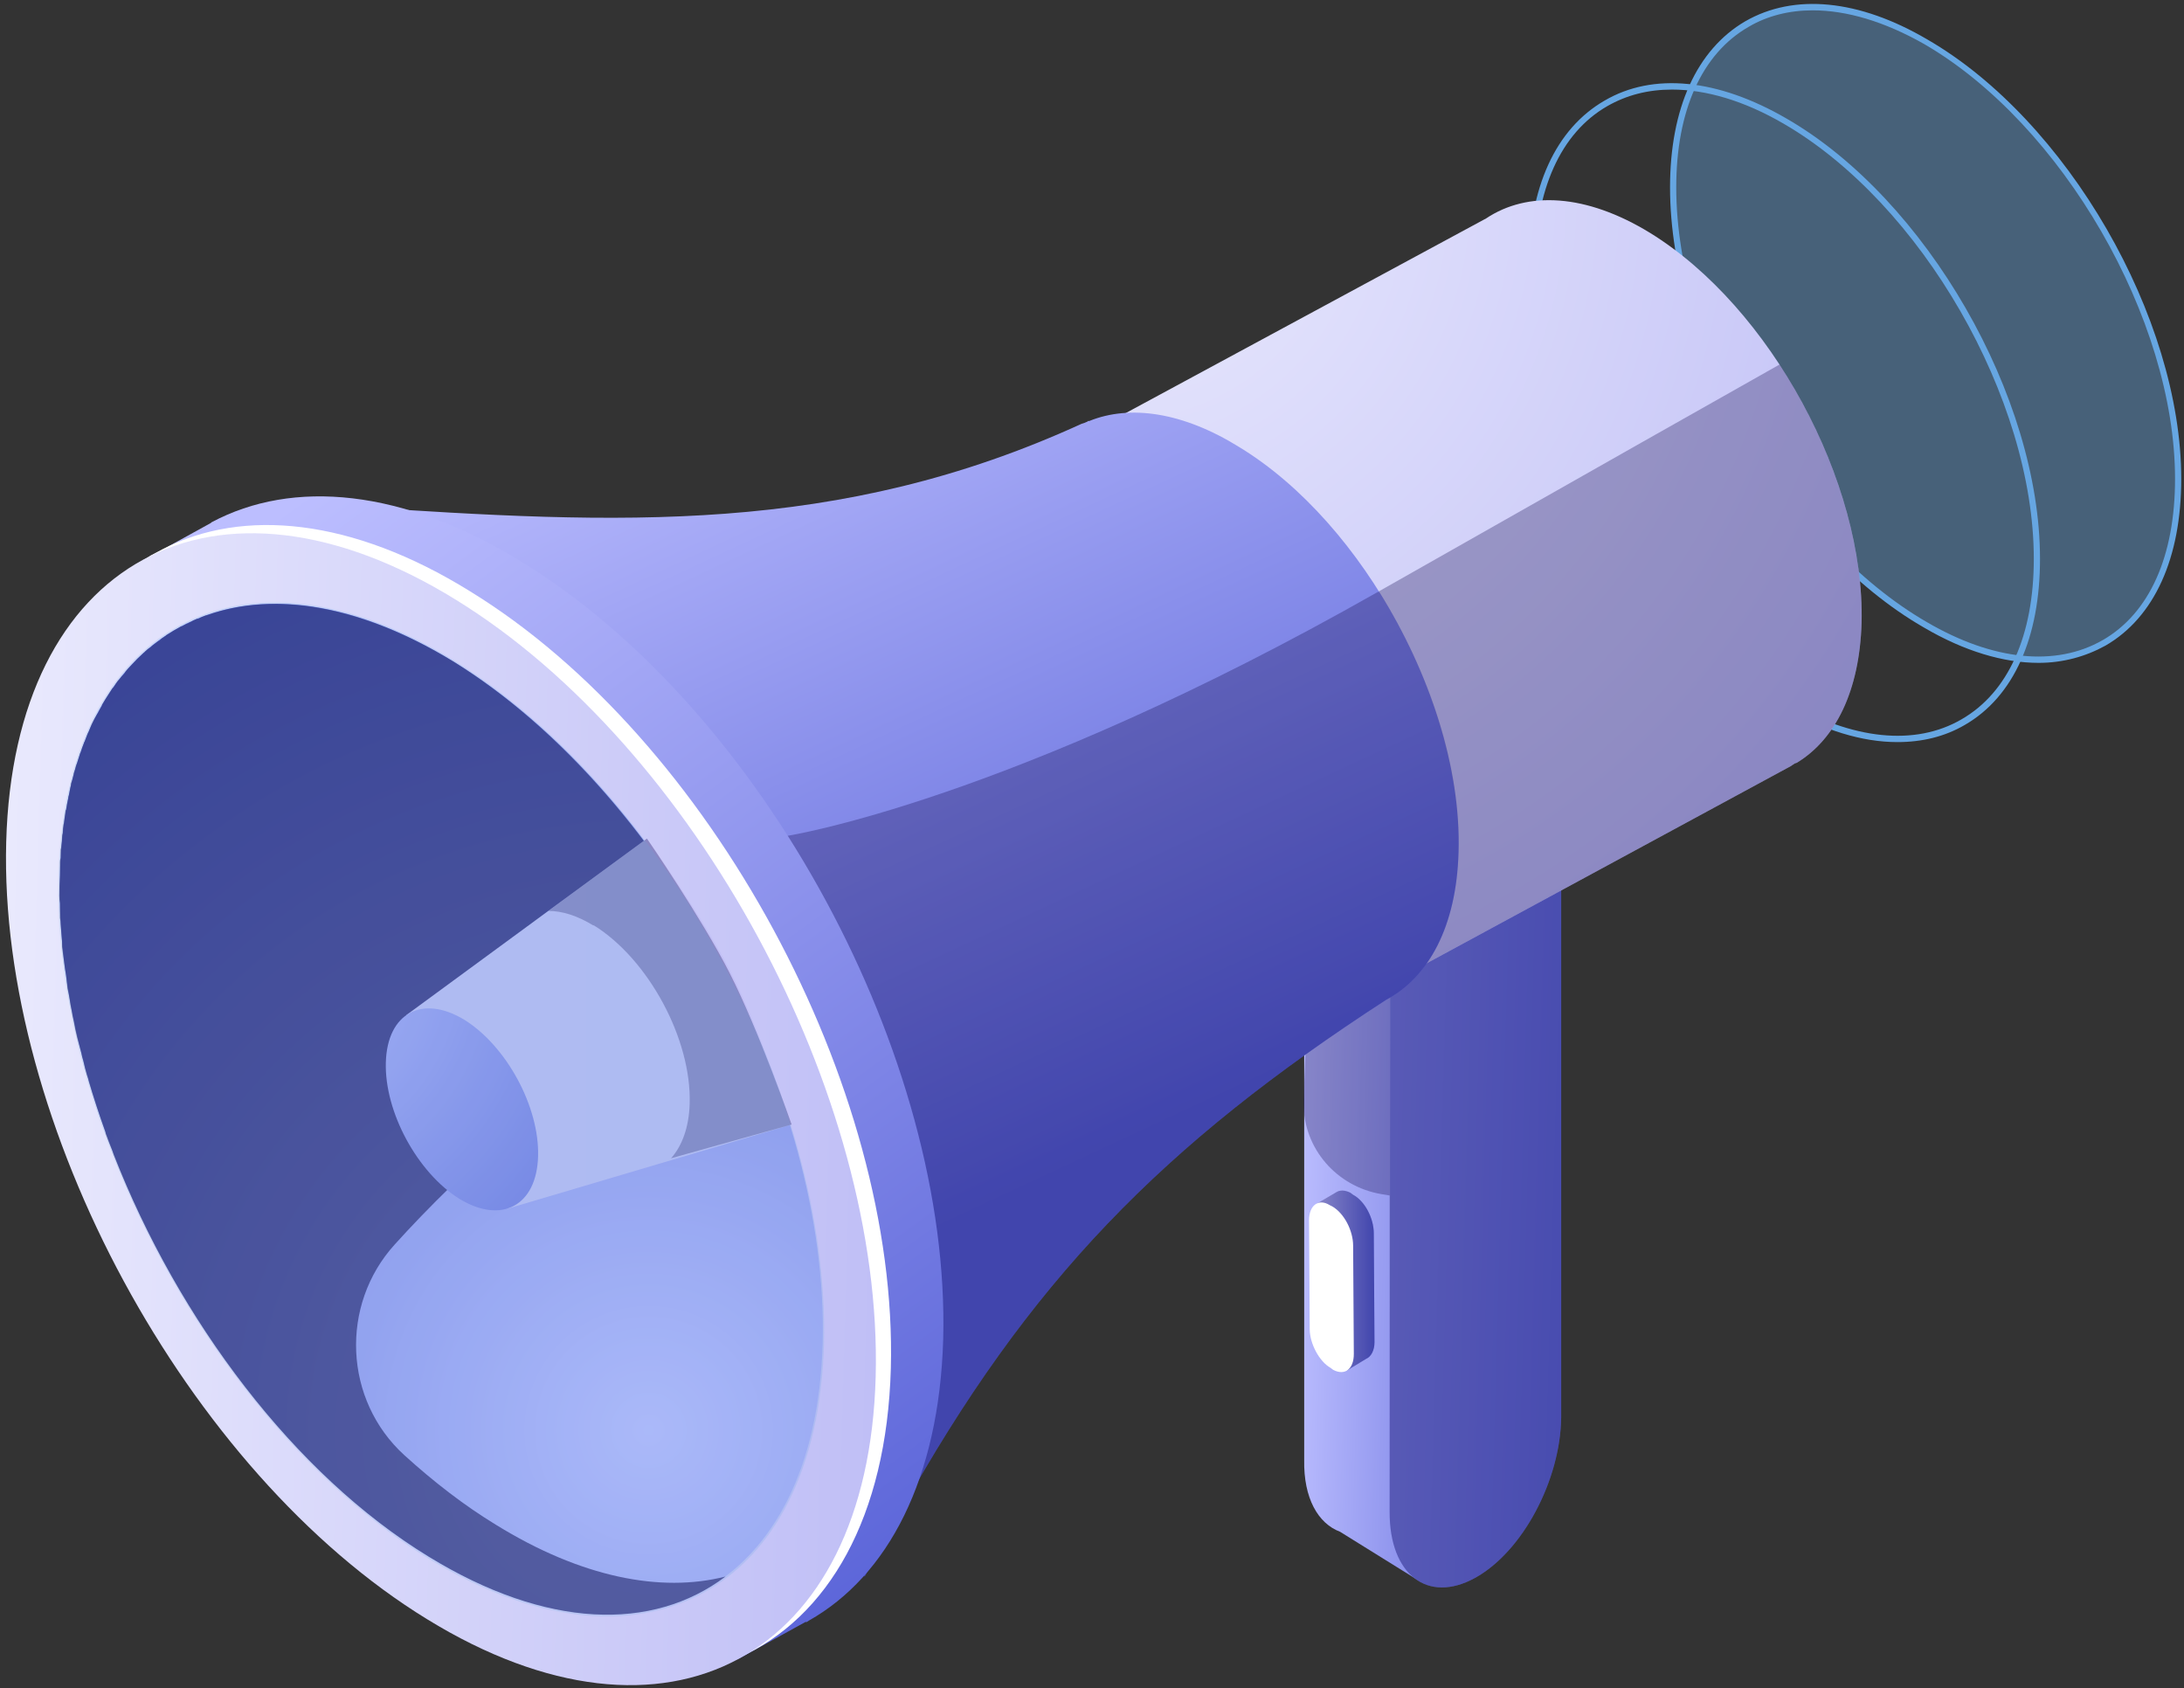 <?xml version="1.0" encoding="UTF-8"?> <svg xmlns="http://www.w3.org/2000/svg" width="317" height="245" viewBox="0 0 317 245" fill="none"><rect x="0" y="0" width="317" height="245" fill="#333333" stroke="none"/> <path opacity="0.4" d="M316.101 69.5C316.101 92.9 299.701 102.4 279.501 90.7C259.201 79 242.801 50.6 242.801 27.2C242.801 3.8 259.201 -5.7 279.501 6C299.701 17.7 316.101 46.2 316.101 69.5Z" fill="#66A6E2"></path> <path fill-rule="evenodd" clip-rule="evenodd" d="M295.9 96.2C290.8 96.2 285.1 94.5 279.3 91.1C258.9 79.4 242.4 50.7 242.4 27.2C242.4 15.7 246.3 7.2 253.3 3.1C260.4 -1 269.8 -0.1 279.7 5.7C300 17.4 316.6 46.1 316.6 69.5C316.6 81 312.7 89.6 305.6 93.7C302.7 95.3 299.4 96.2 295.9 96.2ZM263.1 1.5C259.7 1.5 256.5 2.3 253.8 3.9C247 7.8 243.3 16.1 243.3 27.2C243.3 50.4 259.6 78.7 279.7 90.3C289.3 95.9 298.4 96.8 305.2 92.9C312 89 315.7 80.7 315.7 69.5C315.7 46.3 299.3 18 279.3 6.4C273.5 3.1 268 1.5 263.1 1.5Z" fill="#66A6E2"></path> <path fill-rule="evenodd" clip-rule="evenodd" d="M275.4 107.7C270.3 107.7 264.7 106 258.8 102.6C238.5 90.9 221.9 62.2 221.9 38.7C221.9 27.2 225.8 18.7 232.9 14.6C239.9 10.5 249.3 11.4 259.3 17.2C279.6 28.9 296.1 57.6 296.1 81.1C296.1 92.5 292.3 101.1 285.2 105.2C282.3 106.9 279 107.7 275.4 107.7ZM242.7 13C239.2 13 236.1 13.8 233.3 15.4C226.5 19.3 222.8 27.6 222.8 38.7C222.8 61.9 239.2 90.2 259.3 101.8C268.9 107.4 278 108.3 284.7 104.4C291.5 100.5 295.2 92.2 295.2 81.1C295.2 57.9 278.9 29.5 258.8 17.9C253.1 14.6 247.6 13 242.7 13Z" fill="#66A6E2"></path> <path d="M214.1 198.1V187.5L226.6 124.1L214.2 116.4L189.3 130.2V211.9C189.2 217.4 191.3 221.1 194.5 222.3L205.6 229.2L206.9 224L208.8 214.4C212 209.7 214.1 203.6 214.1 198.1Z" fill="url(#paint0_linear_2038_82822)"></path> <path d="M214.101 229C207.201 232.8 201.701 228.5 201.701 219.5L201.801 137.8L226.601 124.1V205.7C226.501 214.8 221.001 225.2 214.101 229Z" fill="url(#paint1_linear_2038_82822)"></path> <path d="M196.402 173.4L196.002 173.1C195.202 172.7 194.502 172.7 194.002 173L191.102 174.7L193.002 175.1C193.002 175.167 193.002 175.267 193.002 175.4L193.102 191.1C193.102 193.3 194.402 195.8 196.002 196.7L195.502 198.9L198.302 197.2C199.002 196.9 199.502 196 199.502 194.8L199.402 179C199.402 176.8 198.102 174.3 196.402 173.4Z" fill="url(#paint2_linear_2038_82822)"></path> <path opacity="0.3" d="M196.402 173.4L196.002 173.1C195.202 172.7 194.502 172.7 194.002 173L191.102 174.7L193.002 175.1C193.002 175.167 193.002 175.267 193.002 175.4L193.102 191.1C193.102 193.3 194.402 195.8 196.002 196.7L195.502 198.9L198.302 197.2C199.002 196.9 199.502 196 199.502 194.8L199.402 179C199.402 176.8 198.102 174.3 196.402 173.4Z" fill="#0F054C"></path> <path d="M193.502 198.8L193.102 198.5C191.502 197.6 190.102 195 190.102 192.9L190.002 177.1C190.002 174.9 191.402 173.9 193.002 174.9L193.402 175.1C195.102 176.1 196.402 178.6 196.402 180.8L196.502 196.5C196.502 198.7 195.202 199.7 193.502 198.8Z" fill="white"></path> <path opacity="0.3" d="M214.101 229C221.001 225.2 226.501 214.8 226.601 205.7V137.5V128L214.701 130.7L203.201 137L200.801 134L190.101 138L189.201 159.6V160.1C189.201 166.7 194.001 172.2 200.501 173.3L201.701 173.5V219.5C201.701 228.5 207.201 232.8 214.101 229Z" fill="#0F054C"></path> <path d="M270.203 90.4C270.703 69.9 257.003 44.6 239.503 33.8C230.203 28.1 221.703 27.7 215.703 31.7L158.303 62.7L200.803 143.2L259.903 111.2C260.103 111.067 260.303 110.933 260.503 110.8L260.803 110.7C266.403 107.3 269.903 100.3 270.203 90.4Z" fill="url(#paint3_radial_2038_82822)"></path> <path opacity="0.3" d="M270.202 90.4C270.502 78.3 265.802 64.4 258.302 52.9C249.802 57.7 232.602 67.4 200.002 85.9C191.802 90.6 184.202 94.6 177.002 98.1L200.802 143.2L259.902 111.2C260.102 111.067 260.302 110.933 260.502 110.8L260.802 110.7C266.402 107.3 269.902 100.3 270.202 90.4Z" fill="#0F054C"></path> <path d="M211.202 122.4C210.602 142.9 196.002 150.9 178.502 140.1C161.002 129.4 147.302 104 147.902 83.5C148.502 63 163.102 55.1 180.602 65.8C198.102 76.6 211.802 101.9 211.202 122.4Z" fill="url(#paint4_radial_2038_82822)"></path> <path d="M211.702 123.7C212.302 102.4 198.102 76 179.902 64.9C171.702 59.8 164.002 58.7 158.102 61.1H157.902C157.902 61.166 157.868 61.2 157.802 61.2C157.535 61.333 157.268 61.433 157.002 61.5C121.602 77.7 89.902 76.1 51.102 73.5L40.102 72.7L125.502 228.8L130.602 219.6C149.302 185.9 168.802 166.1 201.202 145.1C207.402 141.8 211.402 134.4 211.702 123.7Z" fill="url(#paint5_linear_2038_82822)"></path> <path opacity="0.3" d="M130.6 219.6C149.3 185.9 168.8 166.1 201.2 145.1C207.4 141.8 211.4 134.4 211.7 123.7C212.1 111.4 207.5 97.6 200.2 85.9C200.134 85.9 200.067 85.9 200 85.9C146.5 116.3 114.3 121.3 114.3 121.3L99.4 168.6L104 189.6L125.5 228.8L130.6 219.6Z" fill="#0F054C"></path> <path d="M136.902 194.4C138.002 153.5 110.702 103 75.802 81.6C58.502 70.9 42.502 69.5 30.702 75.8C30.635 75.867 30.602 75.9 30.602 75.9L19.902 81.8L23.602 81.1C15.902 88.7 11.102 100.8 10.702 116.8C9.602 157.7 36.902 208.2 71.802 229.7C85.402 238.1 98.202 240.7 108.802 238.4L107.102 240.8L116.902 235.4C116.969 235.4 117.035 235.4 117.102 235.4L117.402 235.2C128.902 228.7 136.302 214.6 136.902 194.4Z" fill="url(#paint6_linear_2038_82822)"></path> <path d="M129.302 198.6C130.402 157.7 103.102 107.2 68.202 85.8C51.102 75.2 35.302 73.7 23.602 79.7L21.902 80.6C21.369 80.933 20.835 81.3 20.302 81.7L23.602 81.1C15.902 88.7 11.102 100.8 10.702 116.8C9.602 157.7 36.902 208.2 71.802 229.7C85.402 238.1 98.202 240.7 108.802 238.4L107.202 240.6C120.202 234.8 128.702 220.2 129.302 198.6Z" fill="white"></path> <path d="M127.101 199.8C126.001 240.7 96.801 256.4 62.001 235C27.101 213.6 -0.199 163.1 0.901 122.2C2.001 81.3 31.201 65.5 66.101 87C100.901 108.4 128.201 158.9 127.101 199.8Z" fill="url(#paint7_linear_2038_82822)"></path> <path d="M119.402 195C118.402 230.9 92.802 244.7 62.202 225.9C31.702 207.2 7.702 162.8 8.702 127C9.602 91.1 35.202 77.2 65.802 96C96.402 114.8 120.402 159.1 119.402 195Z" fill="url(#paint8_radial_2038_82822)"></path> <path opacity="0.6" d="M72.002 221.3C67.402 218.5 63.002 215.1 58.702 211.2C49.902 203.2 49.302 189.4 57.302 180.6C66.802 170.1 82.002 156 105.402 140.9C95.602 122.3 81.602 105.8 65.802 96C52.302 87.8 39.802 85.8 30.002 89.3C29.935 89.3 29.902 89.3 29.902 89.3C29.502 89.433 29.135 89.6 28.802 89.8C28.735 89.8 28.668 89.8 28.602 89.8C28.268 89.933 27.935 90.1 27.602 90.3C27.535 90.3 27.468 90.333 27.402 90.4C27.068 90.533 26.735 90.7 26.402 90.9C26.335 90.9 26.302 90.9 26.302 90.9C25.568 91.3 24.835 91.733 24.102 92.2C24.102 92.266 24.068 92.3 24.002 92.3C23.668 92.5 23.368 92.733 23.102 93C23.035 93 22.968 93.033 22.902 93.1C22.635 93.3 22.368 93.5 22.102 93.7C22.035 93.766 21.968 93.833 21.902 93.9C21.568 94.1 21.268 94.333 21.002 94.6C21.002 94.666 20.968 94.7 20.902 94.7C20.235 95.3 19.602 95.933 19.002 96.6C19.002 96.6 18.968 96.633 18.902 96.7C18.635 96.966 18.402 97.233 18.202 97.5C18.135 97.633 18.068 97.733 18.002 97.8C17.735 98.067 17.502 98.333 17.302 98.6C17.235 98.666 17.168 98.733 17.102 98.8C16.902 99.067 16.702 99.367 16.502 99.7C16.435 99.766 16.368 99.833 16.302 99.9C16.102 100.233 15.868 100.6 15.602 101C15.335 101.4 15.068 101.833 14.802 102.3C14.802 102.3 14.802 102.333 14.802 102.4C14.602 102.733 14.402 103.1 14.202 103.5C14.135 103.566 14.068 103.666 14.002 103.8C13.802 104.133 13.635 104.433 13.502 104.7C13.435 104.833 13.368 104.966 13.302 105.1C13.168 105.433 13.035 105.766 12.902 106.1C12.835 106.233 12.768 106.366 12.702 106.5C12.568 106.833 12.435 107.2 12.302 107.6C12.235 107.666 12.202 107.733 12.202 107.8C12.002 108.266 11.835 108.733 11.702 109.2C11.635 109.266 11.602 109.333 11.602 109.4C11.468 109.866 11.335 110.3 11.202 110.7C11.135 110.833 11.068 111 11.002 111.2C10.935 111.533 10.835 111.866 10.702 112.2C10.702 112.333 10.668 112.5 10.602 112.7C10.535 113.033 10.435 113.366 10.302 113.7C10.302 113.9 10.268 114.1 10.202 114.3C10.135 114.7 10.068 115.066 10.002 115.4C9.935 115.533 9.902 115.7 9.902 115.9C9.768 116.433 9.668 116.966 9.602 117.5C9.535 117.566 9.502 117.633 9.502 117.7C9.435 118.166 9.368 118.666 9.302 119.2C9.302 119.333 9.268 119.5 9.202 119.7C9.135 120.1 9.102 120.5 9.102 120.9C9.035 121.1 9.002 121.3 9.002 121.5C9.002 121.9 8.968 122.3 8.902 122.7C8.902 122.9 8.868 123.1 8.802 123.3C8.802 123.7 8.802 124.1 8.802 124.5C8.735 124.7 8.702 124.9 8.702 125.1C8.702 125.7 8.702 126.333 8.702 127C8.635 128 8.602 129 8.602 130C8.602 130.4 8.635 130.766 8.702 131.1C8.702 131.833 8.702 132.533 8.702 133.2C8.768 133.533 8.802 133.866 8.802 134.2C8.868 135 8.935 135.8 9.002 136.6C9.002 136.866 9.002 137.133 9.002 137.4C9.135 138.4 9.268 139.4 9.402 140.4C9.468 140.8 9.535 141.2 9.602 141.6C9.668 142.266 9.735 142.9 9.802 143.5C9.935 144.033 10.035 144.533 10.102 145C10.168 145.533 10.268 146.1 10.402 146.7C10.468 147.166 10.568 147.666 10.702 148.2C10.835 149 11.002 149.8 11.202 150.6C11.402 151.333 11.602 152.066 11.802 152.8C11.868 153.2 11.968 153.6 12.102 154C12.235 154.666 12.402 155.333 12.602 156C12.735 156.333 12.835 156.666 12.902 157C13.635 159.466 14.435 161.9 15.302 164.3C15.302 164.433 15.335 164.566 15.402 164.7C15.668 165.433 15.968 166.2 16.302 167C16.368 167.2 16.435 167.4 16.502 167.6C25.902 191.6 42.702 214 62.202 225.9C79.302 236.4 94.702 236.8 105.302 228.8C95.902 231.2 84.302 228.9 72.002 221.3Z" fill="#0F054C"></path> <path d="M59.002 147.3L93.9 121.7C93.9 121.7 101.884 132.897 105.9 140.7C110.232 149.114 114.9 163.2 114.9 163.2L73.702 175.4L59.002 147.3Z" fill="url(#paint9_linear_2038_82822)"></path> <path d="M78.102 167.8C77.902 175 72.802 177.7 66.702 174C60.602 170.2 55.802 161.4 56.002 154.2C56.202 147 61.302 144.3 67.402 148C73.502 151.8 78.302 160.6 78.102 167.8Z" fill="url(#paint10_radial_2038_82822)"></path> <g opacity="0.3"> <path d="M86.202 134.3C94.102 139.2 100.402 150.8 100.102 160.2C100.002 163.6 99.002 166.3 97.402 168.1L114.9 163.2C114.9 163.2 110.117 149.47 105.9 141.2C101.839 133.234 93.9 121.7 93.9 121.7L79.602 132.2C81.602 132.2 83.802 132.9 86.102 134.3H86.202Z" fill="#0F054C"></path> </g> <path opacity="0.2" d="M119.601 195.1C118.601 231.1 92.901 245 62.201 226.2C31.501 207.3 7.501 162.8 8.501 126.9C9.501 90.9 35.101 77 65.801 95.8C96.501 114.7 120.501 159.1 119.601 195.1Z" fill="#66A6E2"></path> <defs> <linearGradient id="paint0_linear_2038_82822" x1="189.7" y1="115.7" x2="226.8" y2="116.8" gradientUnits="userSpaceOnUse"> <stop stop-color="#BCBEFF"></stop> <stop offset="1" stop-color="#5761D7"></stop> </linearGradient> <linearGradient id="paint1_linear_2038_82822" x1="123.501" y1="121.2" x2="241.401" y2="124.5" gradientUnits="userSpaceOnUse"> <stop stop-color="#BCBEFF"></stop> <stop offset="1" stop-color="#5761D7"></stop> </linearGradient> <linearGradient id="paint2_linear_2038_82822" x1="191.102" y1="172.8" x2="199.502" y2="172.8" gradientUnits="userSpaceOnUse"> <stop stop-color="#BCBEFF"></stop> <stop offset="1" stop-color="#5761D7"></stop> </linearGradient> <radialGradient id="paint3_radial_2038_82822" cx="0" cy="0" r="1" gradientUnits="userSpaceOnUse" gradientTransform="translate(162.403 28.5) scale(129.8 129.8)"> <stop stop-color="#E9E9FD"></stop> <stop offset="1" stop-color="#C0BFF6"></stop> </radialGradient> <radialGradient id="paint4_radial_2038_82822" cx="0" cy="0" r="1" gradientUnits="userSpaceOnUse" gradientTransform="translate(179.602 103) scale(37.2 37.2)"> <stop stop-color="#F9636B"></stop> <stop offset="1" stop-color="#B6246E"></stop> </radialGradient> <linearGradient id="paint5_linear_2038_82822" x1="184.302" y1="5.1" x2="262.002" y2="171.9" gradientUnits="userSpaceOnUse"> <stop stop-color="#BCBEFF"></stop> <stop offset="0.744" stop-color="#5761D7"></stop> </linearGradient> <linearGradient id="paint6_linear_2038_82822" x1="137.102" y1="4" x2="247.202" y2="155.2" gradientUnits="userSpaceOnUse"> <stop stop-color="#BCBEFF"></stop> <stop offset="1" stop-color="#5761D7"></stop> </linearGradient> <linearGradient id="paint7_linear_2038_82822" x1="2.201" y1="76.4" x2="130.401" y2="80" gradientUnits="userSpaceOnUse"> <stop stop-color="#E9E9FD"></stop> <stop offset="1" stop-color="#C0BFF6"></stop> </linearGradient> <radialGradient id="paint8_radial_2038_82822" cx="0" cy="0" r="1" gradientUnits="userSpaceOnUse" gradientTransform="translate(94.302 207.8) scale(146.5 146.5)"> <stop stop-color="#BCBEFF"></stop> <stop offset="1" stop-color="#5761D7"></stop> </radialGradient> <linearGradient id="paint9_linear_2038_82822" x1="59.002" y1="86.5" x2="163.502" y2="86.5" gradientUnits="userSpaceOnUse"> <stop stop-color="#C2C1F6"></stop> <stop offset="1" stop-color="#C0BFF6"></stop> </linearGradient> <radialGradient id="paint10_radial_2038_82822" cx="0" cy="0" r="1" gradientUnits="userSpaceOnUse" gradientTransform="translate(37.002 139.4) scale(83.6 83.6)"> <stop stop-color="#BCBEFF"></stop> <stop offset="1" stop-color="#5761D7"></stop> </radialGradient> </defs> </svg> 